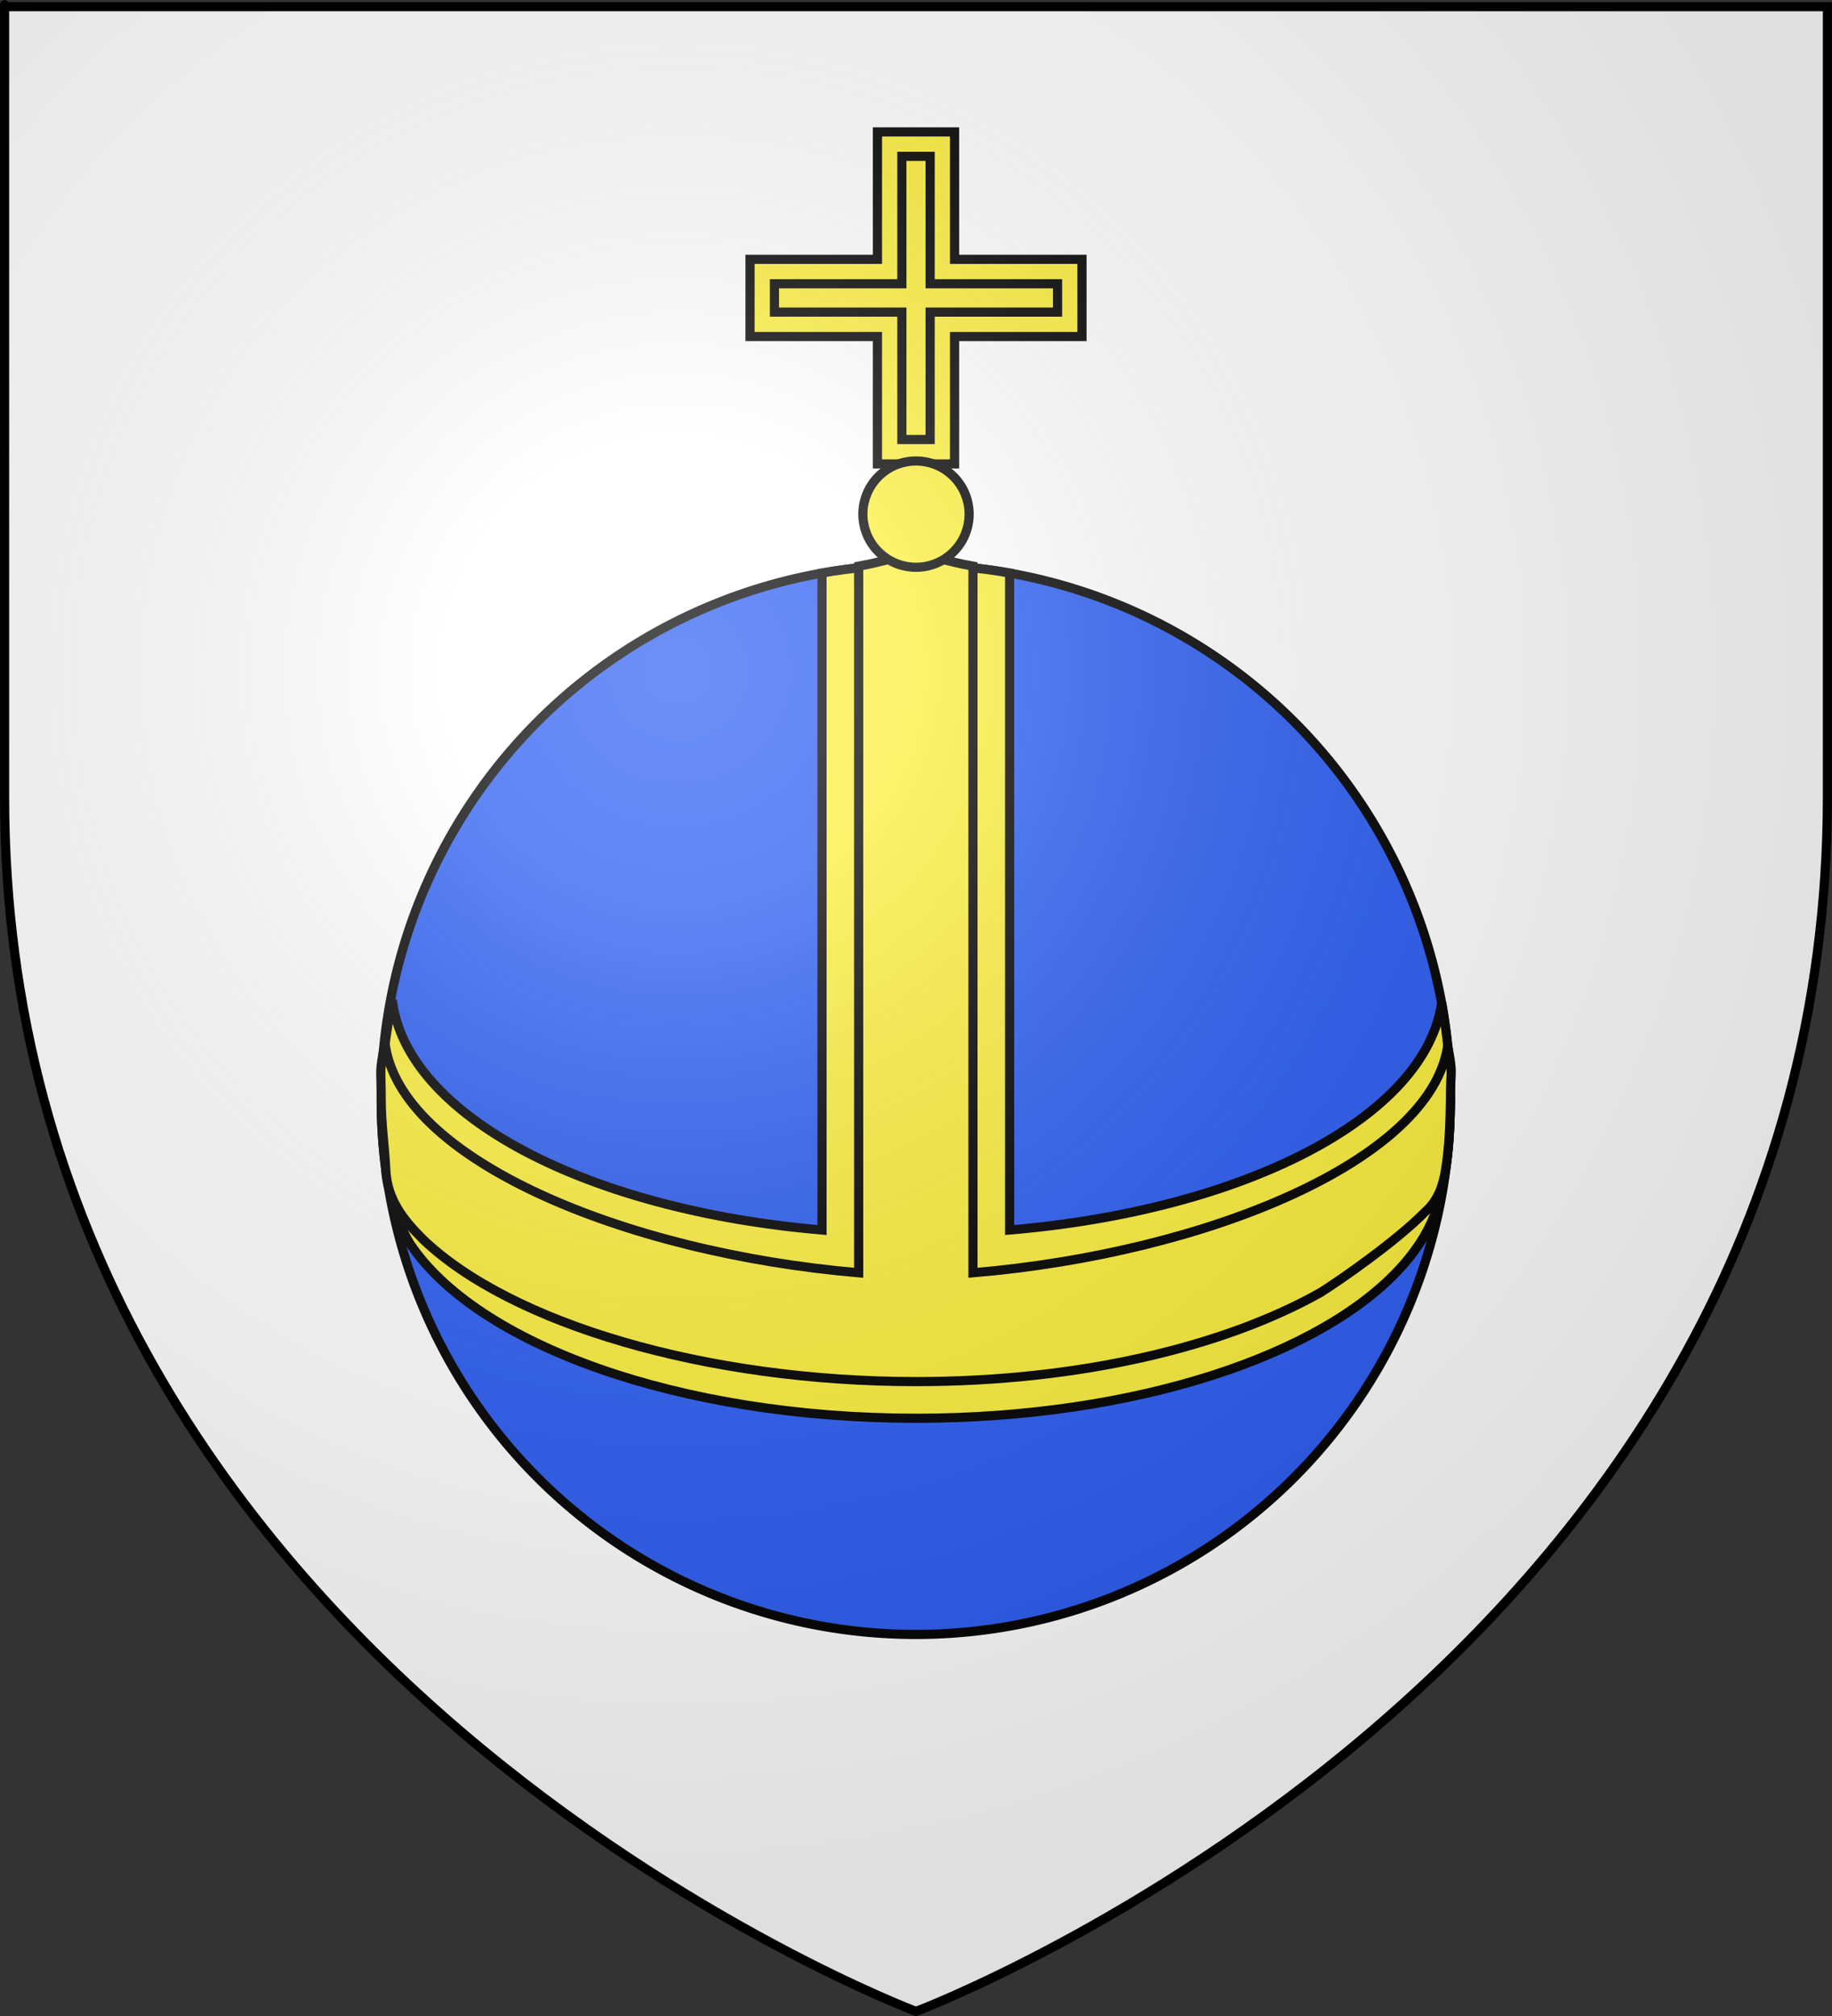 <?xml version="1.0" encoding="UTF-8" standalone="no"?>
<svg
   xmlns:dc="http://purl.org/dc/elements/1.1/"
   xmlns:cc="http://web.resource.org/cc/"
   xmlns:rdf="http://www.w3.org/1999/02/22-rdf-syntax-ns#"
   xmlns:svg="http://www.w3.org/2000/svg"
   xmlns="http://www.w3.org/2000/svg"
   xmlns:xlink="http://www.w3.org/1999/xlink"
   xmlns:sodipodi="http://sodipodi.sourceforge.net/DTD/sodipodi-0.dtd"
   xmlns:inkscape="http://www.inkscape.org/namespaces/inkscape"
   height="660"
   width="600"
   version="1.0"
   id="svg2"
   sodipodi:version="0.32"
   inkscape:version="0.45.1"
   sodipodi:docname="Blason ville fr Mondragon (Vaucluse).svg"
   sodipodi:docbase="C:\Users\Jany\Documents\aaaOuiqui\Blasons\Blasons Vaucluse"
   inkscape:export-filename="/Users/olivier/Desktop/Blason Rouge/Blason_Vide_3D.png"
   inkscape:export-xdpi="144"
   inkscape:export-ydpi="144"
   inkscape:output_extension="org.inkscape.output.svg.inkscape">
  <rect width="100%" height="100%" fill="#333333" stroke="none"/>
  <sodipodi:namedview
     inkscape:window-height="814"
     inkscape:window-width="1152"
     inkscape:pageshadow="2"
     inkscape:pageopacity="0.0"
     guidetolerance="10.0"
     gridtolerance="10.0"
     objecttolerance="10.0"
     borderopacity="1.0"
     bordercolor="#666666"
     pagecolor="#ffffff"
     id="base"
     showgrid="false"
     height="660px"
     inkscape:zoom="0.89095455"
     inkscape:cx="313.00419"
     inkscape:cy="414.75449"
     inkscape:window-x="-8"
     inkscape:window-y="-8"
     inkscape:current-layer="layer3"
     showguides="true"
     inkscape:guide-bbox="true" />
  <desc
     id="desc4">Flag of Canton of Valais (Wallis)</desc>
  <defs
     id="defs6">
    <linearGradient
       id="linearGradient2893">
      <stop
         style="stop-color:white;stop-opacity:0.314;"
         offset="0"
         id="stop2895" />
      <stop
         id="stop2897"
         offset="0.19"
         style="stop-color:white;stop-opacity:0.251;" />
      <stop
         style="stop-color:#6b6b6b;stop-opacity:0.125;"
         offset="0.6"
         id="stop2901" />
      <stop
         style="stop-color:black;stop-opacity:0.125;"
         offset="1"
         id="stop2899" />
    </linearGradient>
    <radialGradient
       inkscape:collect="always"
       xlink:href="#linearGradient2893"
       id="radialGradient3163"
       gradientUnits="userSpaceOnUse"
       gradientTransform="matrix(1.353,0,0,1.349,-77.629,-85.747)"
       cx="221.445"
       cy="226.331"
       fx="221.445"
       fy="226.331"
       r="300" />
  </defs>
  <g
     inkscape:groupmode="layer"
     id="layer3"
     inkscape:label="Fond écu"
     style="display:inline">
    <path
       id="path2855"
       style="fill:#ffffff;fill-opacity:1;fill-rule:evenodd;stroke:none;stroke-width:1px;stroke-linecap:butt;stroke-linejoin:miter;stroke-opacity:1"
       d="M 300,658.5 C 300,658.5 598.5,546.18 598.5,260.728 C 598.5,-24.723 598.5,2.176 598.5,2.176 L 1.5,2.176 L 1.5,260.728 C 1.5,546.18 300,658.5 300,658.5 z "
       sodipodi:nodetypes="cccccc" />
    <path
       sodipodi:type="arc"
       style="fill:#2b5df2;fill-opacity:1;stroke:#000000;stroke-width:3;stroke-miterlimit:4;stroke-dasharray:none;stroke-opacity:1"
       id="path19117"
       sodipodi:cx="295.18903"
       sodipodi:cy="393.99316"
       sodipodi:rx="175.09311"
       sodipodi:ry="175.09311"
       d="M 470.282 393.993 A 175.093 175.093 0 1 1  120.096,393.993 A 175.093 175.093 0 1 1  470.282 393.993 z"
       transform="translate(4.749,-34)" />
    <path
       style="fill:#fcef3c;fill-opacity:1;stroke:#000000;stroke-width:3;stroke-miterlimit:4;stroke-dasharray:none;stroke-opacity:1;display:inline"
       d="M 299.94,184.906 C 289.456,184.906 279.2,185.825 269.221,187.594 L 269.221,402.688 C 191.962,396.086 132.947,365.17 128.471,327.375 C 126.478,337.943 124.846,348.855 124.846,360 C 124.846,367.788 125.359,375.449 126.346,382.969 C 127.657,390.119 129.746,399.513 134.159,406.969 C 156.086,440.166 222.511,464.312 300.096,464.312 C 371.752,464.312 433.247,443.707 459.284,414.406 C 462.786,410.465 465.657,406.383 467.815,402.156 C 470.929,396.054 472.567,389.675 473.409,383.125 C 474.639,375.7 474.931,367.69 475.034,360 C 475.034,349.197 474.034,338.607 472.159,328.344 C 466.781,365.751 407.522,396.204 330.659,402.688 L 330.659,187.594 C 320.68,185.825 310.424,184.906 299.94,184.906 z "
       id="path24964" />
    <path
       id="path4198"
       d="M 299.94,182.661 C 289.456,182.661 291.2,183.58 281.221,185.349 L 281.221,416.688 C 203.962,410.086 130.566,379.17 126.09,341.375 C 124.097,351.943 124.846,348.855 124.846,360 C 124.846,367.788 125.994,375.413 126.346,382.969 C 126.793,392.561 131.99,399.231 138.528,405.732 C 167.306,433.258 231.177,452.312 300.096,452.312 C 353.297,452.312 400.897,440.954 432.543,423.112 C 438.984,419.075 457.384,406.273 466.684,396.796 C 470.878,393.122 472.566,388.364 473.409,383.125 C 474.639,375.7 474.931,367.69 475.034,360 C 475.034,349.197 476.018,352.607 474.143,342.344 C 468.765,379.751 395.522,410.204 318.659,416.688 L 318.659,185.349 C 308.68,183.58 310.424,182.661 299.94,182.661 z "
       style="fill:#fcef3c;fill-opacity:1;stroke:#000000;stroke-width:3;stroke-miterlimit:4;stroke-dasharray:none;stroke-opacity:1;display:inline"
       sodipodi:nodetypes="ccccsscscccccccc" />
    <path
       style="fill:#fcef3c;fill-opacity:1;stroke:#000000;stroke-width:3;stroke-miterlimit:4;stroke-dasharray:none;stroke-opacity:1"
       d="M 287.372,43.19 L 287.372,84.9 L 245.64,84.9 L 245.64,110.178 L 287.372,110.178 L 287.372,151.889 L 312.628,151.889 L 312.628,110.178 L 354.36,110.178 L 354.36,84.9 L 312.628,84.9 L 312.628,43.19 L 287.372,43.19 z "
       id="rect4200" />
    <path
       sodipodi:type="arc"
       style="fill:#fcef3c;fill-opacity:1;stroke:#000000;stroke-width:3;stroke-miterlimit:4;stroke-dasharray:none;stroke-opacity:1"
       id="path4205"
       sodipodi:cx="311.46371"
       sodipodi:cy="182.42233"
       sodipodi:rx="17.397072"
       sodipodi:ry="17.397072"
       d="M 328.861 182.422 A 17.397 17.397 0 1 1  294.067,182.422 A 17.397 17.397 0 1 1  328.861 182.422 z"
       transform="translate(-11.464,-14.102)" />
    <path
       id="path5208"
       d="M 295.372,51.19 L 295.372,92.9 L 253.64,92.9 L 253.64,102.178 L 295.372,102.178 L 295.372,143.889 L 304.628,143.889 L 304.628,102.178 L 346.36,102.178 L 346.36,92.9 L 304.628,92.9 L 304.628,51.19 L 295.372,51.19 z "
       style="fill:#fcef3c;fill-opacity:1;stroke:#000000;stroke-width:3;stroke-miterlimit:4;stroke-dasharray:none;stroke-opacity:1"
       sodipodi:nodetypes="ccccccccccccc" />
  </g>
  <g
     inkscape:groupmode="layer"
     id="layer4"
     inkscape:label="Meubles"
     sodipodi:insensitive="true" />
  <g
     inkscape:groupmode="layer"
     id="layer2"
     inkscape:label="Reflet final"
     sodipodi:insensitive="true">
    <path
       sodipodi:nodetypes="cccccc"
       d="M 300,658.5 C 300,658.5 598.5,546.18 598.5,260.728 C 598.5,-24.723 598.5,2.176 598.5,2.176 L 1.5,2.176 L 1.5,260.728 C 1.5,546.18 300,658.5 300,658.5 z "
       style="opacity:1;fill:url(#radialGradient3163);fill-opacity:1;fill-rule:evenodd;stroke:none;stroke-width:1px;stroke-linecap:butt;stroke-linejoin:miter;stroke-opacity:1"
       id="path2875"
       inkscape:export-xdpi="144"
       inkscape:export-ydpi="144" />
  </g>
  <g
     inkscape:groupmode="layer"
     id="layer1"
     inkscape:label="Contour final"
     sodipodi:insensitive="true">
    <path
       sodipodi:nodetypes="cccccc"
       d="M 300,658.5 C 300,658.5 1.5,546.18 1.5,260.728 C 1.5,-24.723 1.5,2.176 1.5,2.176 L 598.5,2.176 L 598.5,260.728 C 598.5,546.18 300,658.5 300,658.5 z "
       style="opacity:1;fill:none;fill-opacity:1;fill-rule:evenodd;stroke:#000000;stroke-width:3;stroke-linecap:butt;stroke-linejoin:miter;stroke-miterlimit:4;stroke-dasharray:none;stroke-opacity:1"
       id="path1411"
       inkscape:export-xdpi="144"
       inkscape:export-ydpi="144" />
  </g>
</svg>
